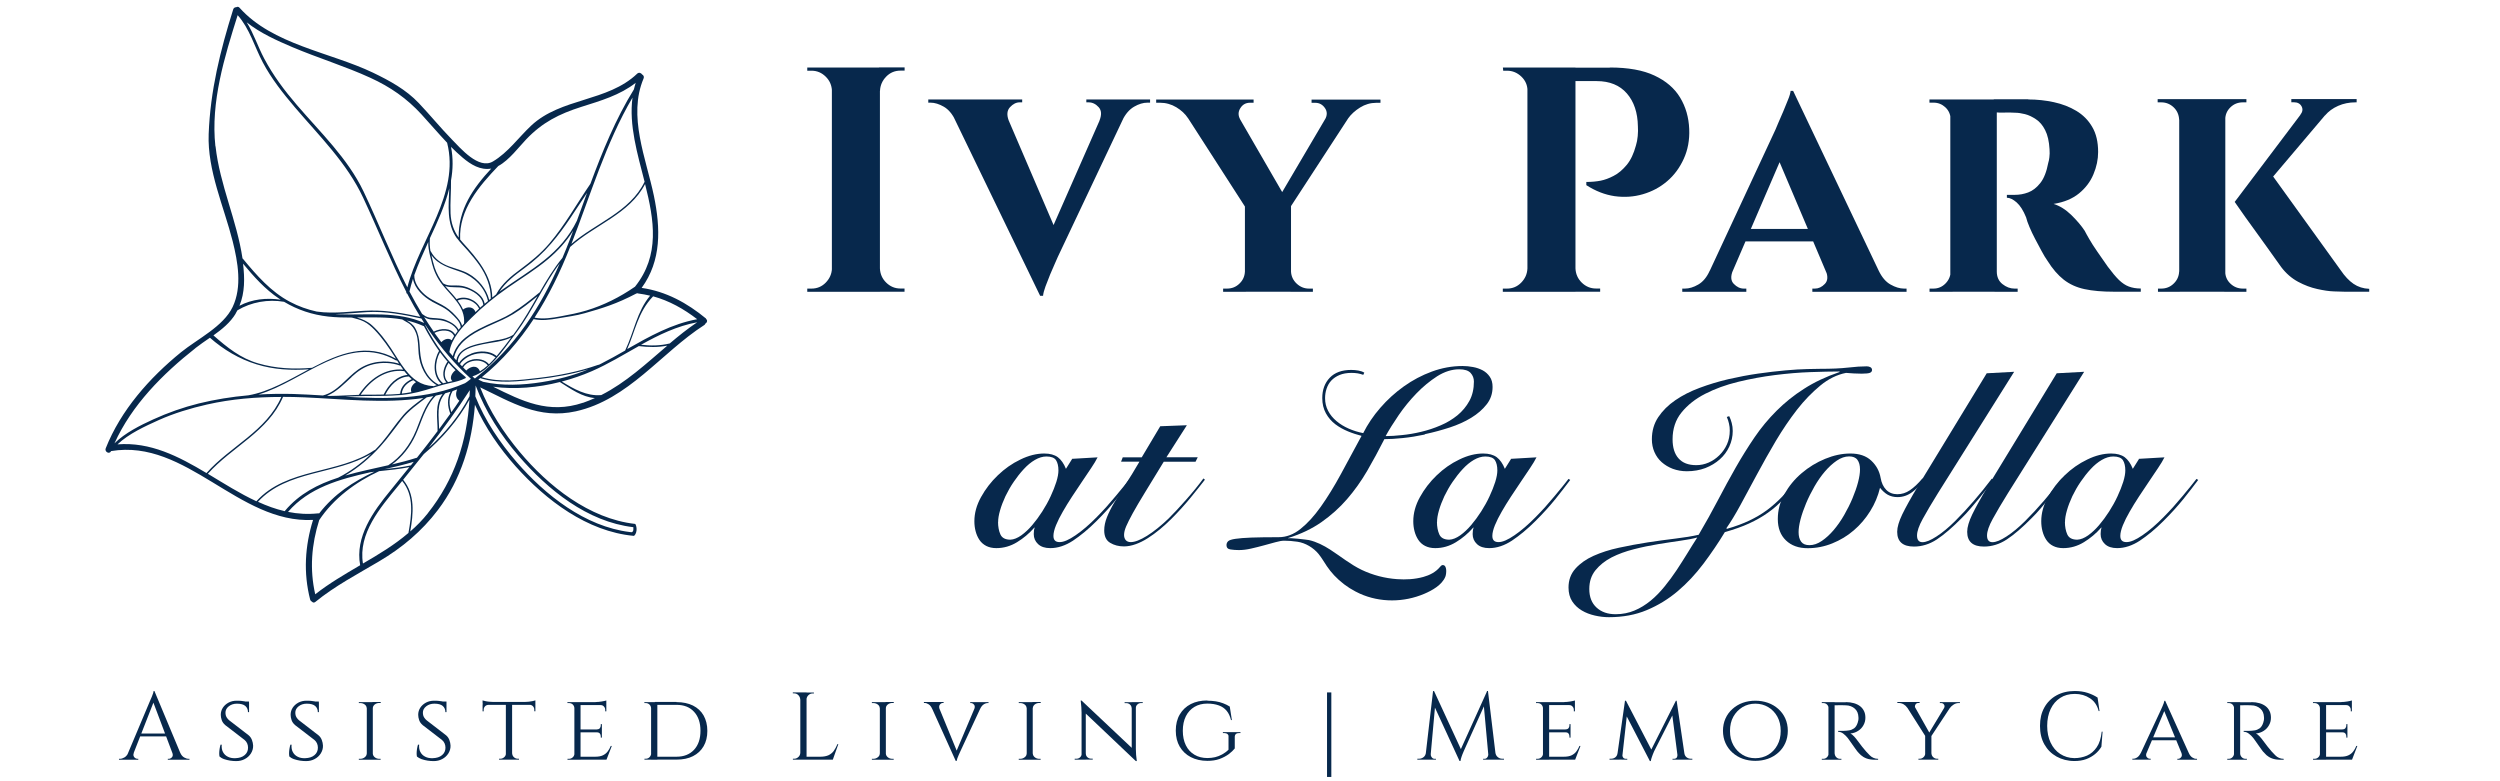 <?xml version="1.0" encoding="UTF-8"?> <svg xmlns="http://www.w3.org/2000/svg" id="Layer_1" version="1.1" viewBox="0 0 320 100"><defs><style> .st0 { fill: #07284c; } </style></defs><path class="st0" d="M106.61,11.63h-.12c-.03-.71-.29-1.32-.8-1.82s-1.11-.76-1.82-.76h-.54v-.41h3.28v3h0ZM106.61,34.35v3h-3.28v-.41h.54c.71,0,1.32-.25,1.82-.76s.77-1.11.8-1.82h.13ZM112.63,8.64v28.71h-6.15V8.64s6.15,0,6.15,0ZM112.51,11.63v-3h3.28v.41h-.53c-.71,0-1.32.25-1.82.76s-.77,1.12-.8,1.82h-.13ZM112.51,34.35h.12c.03.71.29,1.32.8,1.82s1.11.76,1.82.76h.53v.41h-3.28v-3h0Z"></path><path class="st0" d="M129.12,15.44h-6.81c-.41-.85-.91-1.44-1.5-1.78s-1.16-.52-1.7-.52h-.29v-.41h12.02v.37h-.33c-.44,0-.85.21-1.23.62-.38.41-.44.98-.16,1.72h0ZM133.14,37.87l-12.06-24.93h6.97l7.46,17.39-2.38,7.55h0ZM133.14,37.87l-.16-4.8,8.9-20.22h3l-9.47,20.01c-.06.14-.18.42-.37.84s-.39.9-.62,1.43c-.22.54-.42,1.05-.6,1.54-.18.49-.28.89-.31,1.19h-.37ZM140.73,15.44c.3-.74.27-1.31-.1-1.72s-.8-.62-1.29-.62h-.29v-.37h8.16v.41h-.33c-.55,0-1.12.17-1.72.52s-1.11.93-1.52,1.78h-2.91,0Z"></path><path class="st0" d="M158.73,15.28l-6.64-.12c-.38-.58-.89-1.05-1.52-1.43-.63-.38-1.33-.58-2.09-.58h-.49v-.41h12.47v.41h-.45c-.55,0-.96.23-1.25.7-.29.46-.29.94-.02,1.43h0ZM157.29,12.78l7.71,13.33-5.46.62-8.98-13.95h6.73ZM159.47,34.76v2.59h-2.91v-.41h.49c.63,0,1.16-.21,1.6-.64.44-.42.67-.93.7-1.54h.12ZM165.25,26.19v11.15h-5.9v-11.07s5.9-.08,5.9-.08ZM171.07,12.78h3.04l-9.27,14.23-1.93-.37s8.16-13.86,8.16-13.86ZM165.17,34.76h.08c.03.6.27,1.12.72,1.54.45.42.97.64,1.58.64h.5v.41h-2.87v-2.59h0ZM169.6,15.29c.3-.52.3-1.01,0-1.45s-.71-.68-1.23-.68h-.49v-.41h8.82v.41h-.54c-.74,0-1.43.2-2.07.6s-1.16.87-1.54,1.41l-2.95.12h0Z"></path><path class="st0" d="M195.64,11.63h-.12c0-.71-.26-1.32-.78-1.82s-1.14-.76-1.84-.76h-.49l-.04-.41h3.28v3h0ZM195.64,34.35v3h-3.28v-.41h.53c.71,0,1.32-.25,1.82-.76s.77-1.11.8-1.82h.13ZM201.66,8.64v28.71h-6.15V8.64s6.15,0,6.15,0ZM206.05,8.64c2.35,0,4.26.34,5.72,1.03,1.46.68,2.56,1.62,3.28,2.81.72,1.19,1.11,2.54,1.17,4.04.06,1.39-.18,2.67-.7,3.81s-1.23,2.11-2.13,2.87c-.9.77-1.93,1.32-3.1,1.66-1.16.34-2.36.42-3.61.25-1.24-.18-2.45-.65-3.63-1.41v-.41c.68,0,1.29-.06,1.82-.16.54-.11,1.09-.31,1.68-.62.59-.3,1.14-.77,1.66-1.39s.91-1.46,1.19-2.5c.11-.35.19-.76.23-1.21.04-.45.05-.87.02-1.25-.03-1.75-.5-3.15-1.41-4.2-.91-1.05-2.21-1.58-3.87-1.58h-2.83c-.14-.58-.27-1.15-.41-1.72h4.92ZM201.54,34.35h.12c.03.71.29,1.32.8,1.82s1.12.76,1.82.76h.54v.41h-3.28v-3h0Z"></path><path class="st0" d="M221.8,34.64c-.3.74-.26,1.31.13,1.7.38.39.8.6,1.27.6h.33v.41h-8.2v-.41h.33c.55,0,1.12-.17,1.72-.52s1.09-.93,1.47-1.78c0,0,2.95,0,2.95,0ZM229.52,11.63l.08,4.92-8.9,20.67h-3.04l9.6-20.63c.06-.16.18-.46.37-.88s.39-.9.62-1.43c.22-.54.42-1.04.62-1.52s.3-.85.33-1.13h.33ZM233.08,29.3v1.6h-10.46v-1.6h10.46ZM229.52,11.63l12.14,25.51h-6.93l-7.63-18s2.42-7.51,2.42-7.51ZM233.7,34.64h6.77c.41.85.91,1.44,1.52,1.78.6.34,1.18.52,1.72.52h.33v.41h-12.06v-.41h.33c.46,0,.89-.2,1.27-.6.38-.39.42-.96.12-1.7h0Z"></path><path class="st0" d="M249.77,15.28h-.08c-.03-.63-.25-1.14-.68-1.54-.42-.39-.92-.6-1.5-.6h-.54v-.41h2.95l-.16,2.54h0ZM249.77,34.76l.16,2.59h-2.95v-.41h.49c.6,0,1.11-.21,1.54-.64.42-.42.65-.93.68-1.54h.09ZM255.59,12.73v24.61h-5.95V12.73h5.95ZM259.62,12.73c1.12,0,2.22.12,3.28.35s2.02.6,2.87,1.11c.85.51,1.53,1.19,2.03,2.05.51.86.76,1.93.76,3.22,0,.95-.2,1.9-.6,2.85-.39.94-1.01,1.76-1.84,2.44-.83.68-1.92,1.14-3.26,1.35.79.25,1.55.72,2.28,1.43.72.71,1.29,1.38,1.7,2.01.11.22.3.57.58,1.05s.62,1.03,1.05,1.64.87,1.25,1.33,1.91c.55.74,1.03,1.31,1.43,1.7.41.39.83.68,1.27.84.43.16.94.25,1.52.25v.41h-3.44c-1.47,0-2.73-.11-3.75-.33-1.03-.22-1.91-.62-2.67-1.21-.75-.59-1.44-1.39-2.07-2.4-.25-.35-.51-.78-.78-1.29-.27-.51-.55-1.02-.82-1.54s-.52-1.03-.72-1.52c-.21-.49-.35-.9-.43-1.23-.35-.87-.76-1.51-1.21-1.91-.45-.39-.87-.6-1.25-.6v-.37h1.03c.58,0,1.14-.1,1.7-.31s1.07-.6,1.54-1.19.81-1.45,1.03-2.61c.06-.16.1-.39.14-.7s.05-.64.02-1.03c-.06-1.01-.24-1.82-.56-2.44-.31-.62-.7-1.08-1.17-1.39-.46-.31-.93-.54-1.41-.66-.48-.12-.89-.18-1.25-.18-.52-.03-.99-.04-1.41-.02s-.75,0-.96-.02c-.03,0-.07-.15-.13-.43s-.14-.7-.25-1.25h4.43ZM255.51,34.76h.08c0,.68.24,1.22.72,1.6.48.38.99.58,1.54.58h.41v.41h-2.95s.2-2.59.2-2.59Z"></path><path class="st0" d="M279.01,15.32h-.08c-.03-.63-.26-1.16-.7-1.58s-.97-.64-1.6-.64h-.45v-.41h2.83v2.63ZM279.01,34.76v2.59h-2.79v-.41h.41c.63,0,1.16-.21,1.6-.64.44-.42.67-.93.7-1.54h.08ZM284.84,12.69v24.65h-5.9V12.69s5.9,0,5.9,0ZM284.71,15.32v-2.63h2.83v.41h-.45c-.63,0-1.16.21-1.6.64s-.66.95-.66,1.58h-.12ZM284.71,34.76h.12c0,.6.22,1.12.66,1.54.44.42.97.64,1.6.64h.45v.41h-2.83v-2.59ZM299.11,12.98l-10.7,12.63-2.38.25,9.72-12.88h3.36ZM290.42,21.84l9.19,12.75c.52.77,1.07,1.35,1.64,1.74s1.24.61,2.01.64v.37h-3.16c-.27,0-.72-.02-1.35-.04s-1.35-.13-2.15-.31c-.81-.18-1.62-.48-2.44-.92s-1.55-1.07-2.17-1.89c-.14-.19-.37-.52-.7-.98s-.72-1.01-1.17-1.64c-.45-.63-.91-1.27-1.39-1.93s-.92-1.27-1.33-1.84c-.41-.58-.86-1.22-1.35-1.93l4.39-4.02h-.01ZM301.65,12.69v.41h-.16c-.79,0-1.53.15-2.21.45-.68.3-1.24.71-1.68,1.23l-3.16-.08c.3-.38.35-.74.16-1.09s-.52-.52-.98-.52h-.33v-.41h8.36Z"></path><g><g><path class="st0" d="M137.21,58.73l3.28-.19c-.19.38-.46.84-.82,1.37-.36.54-.75,1.12-1.17,1.74s-.85,1.26-1.28,1.92-.83,1.3-1.18,1.92c-.36.62-.65,1.2-.87,1.74s-.33,1-.33,1.37c0,.53.26.79.79.79s1.19-.29,2.05-.88,1.77-1.37,2.71-2.33c.4-.4.8-.83,1.22-1.29.41-.46.8-.92,1.18-1.37s.73-.87,1.04-1.26c.32-.39.57-.71.76-.96l.22.13c-.55.74-1.18,1.55-1.89,2.44-.72.89-1.58,1.85-2.59,2.85-1.01,1.01-2.01,1.83-2.98,2.48-.98.64-1.95.96-2.92.96-.67,0-1.19-.17-1.56-.52s-.55-.77-.55-1.28c0-.17.01-.33.03-.47.02-.15.05-.26.1-.35h-.06c-.65.74-1.39,1.36-2.21,1.86s-1.7.76-2.65.76c-.51,0-.93-.1-1.29-.28-.36-.19-.65-.44-.87-.77s-.38-.69-.49-1.11c-.11-.41-.16-.84-.16-1.28,0-1.03.28-2.06.85-3.09s1.28-1.96,2.15-2.79c.86-.83,1.82-1.51,2.89-2.02,1.06-.52,2.08-.77,3.05-.77.74,0,1.31.16,1.74.47.42.32.77.81,1.04,1.49l.79-1.26h-.02ZM127.75,66.81c0,.61.1,1.14.3,1.59.2.45.63.68,1.28.68.44-.02.9-.21,1.39-.55.48-.35.95-.78,1.4-1.31s.88-1.11,1.29-1.75.77-1.29,1.07-1.94c.3-.65.55-1.27.73-1.84.18-.58.27-1.07.27-1.47,0-.57-.11-1.01-.31-1.32-.21-.31-.62-.47-1.23-.47-.48,0-.97.15-1.47.44-.5.29-.97.68-1.42,1.17-.45.48-.88,1.03-1.29,1.63s-.76,1.22-1.06,1.84c-.29.63-.53,1.24-.69,1.81-.17.58-.25,1.08-.25,1.5h0Z"></path><path class="st0" d="M143.49,59.11l.22-.57h2.43l2.37-3.98,3.41-.13-2.62,4.1h4.01l-.28.57h-4.07c-.94,1.56-1.75,2.87-2.4,3.93s-1.17,1.94-1.56,2.65-.67,1.27-.85,1.69c-.18.42-.27.79-.27,1.11,0,.27.08.5.22.66s.36.25.63.25c.53,0,1.22-.27,2.08-.8.86-.54,1.79-1.28,2.78-2.23.67-.67,1.41-1.46,2.21-2.37.8-.9,1.55-1.82,2.24-2.75l.19.16c-.48.63-1.1,1.4-1.83,2.3-.74.9-1.55,1.8-2.43,2.68-.48.48-.98.94-1.5,1.37-.52.43-1.04.81-1.56,1.14s-1.04.59-1.55.77-1,.28-1.49.28c-.67,0-1.26-.15-1.77-.46-.51-.3-.76-.84-.76-1.59,0-.55.12-1.11.35-1.69s.55-1.22.96-1.91c.41-.69.89-1.46,1.43-2.3s1.14-1.81,1.77-2.9h-2.37Z"></path><path class="st0" d="M193.39,58.73l3.28-.19c-.19.38-.46.84-.82,1.37-.36.54-.75,1.12-1.17,1.74s-.85,1.26-1.28,1.92-.83,1.3-1.18,1.92c-.36.62-.65,1.2-.87,1.74s-.33,1-.33,1.37c0,.53.26.79.79.79s1.19-.29,2.05-.88,1.77-1.37,2.71-2.33c.4-.4.8-.83,1.22-1.29.41-.46.8-.92,1.18-1.37s.73-.87,1.04-1.26c.32-.39.57-.71.76-.96l.22.13c-.55.74-1.18,1.55-1.89,2.44-.72.89-1.58,1.85-2.59,2.85-1.01,1.01-2.01,1.83-2.98,2.48-.98.64-1.95.96-2.92.96-.67,0-1.19-.17-1.56-.52s-.55-.77-.55-1.28c0-.17.01-.33.03-.47.02-.15.05-.26.1-.35h-.06c-.65.74-1.39,1.36-2.21,1.86s-1.7.76-2.65.76c-.51,0-.93-.1-1.29-.28s-.65-.44-.87-.77-.38-.69-.49-1.11c-.11-.41-.16-.84-.16-1.28,0-1.03.28-2.06.85-3.09s1.28-1.96,2.15-2.79c.86-.83,1.82-1.51,2.89-2.02,1.06-.52,2.08-.77,3.05-.77.74,0,1.31.16,1.74.47.42.32.77.81,1.04,1.49l.79-1.26h-.02ZM183.93,66.81c0,.61.1,1.14.3,1.59.2.45.63.68,1.28.68.44-.02.9-.21,1.39-.55.48-.35.95-.78,1.4-1.31s.88-1.11,1.29-1.75.77-1.29,1.07-1.94.55-1.27.73-1.84c.18-.58.27-1.07.27-1.47,0-.57-.11-1.01-.31-1.32-.21-.31-.62-.47-1.23-.47-.48,0-.97.15-1.47.44s-.97.68-1.42,1.17c-.45.48-.88,1.03-1.29,1.63s-.76,1.22-1.06,1.84c-.29.63-.53,1.24-.69,1.81-.17.58-.25,1.08-.25,1.5h0Z"></path><path class="st0" d="M230.38,61.42c-.72.9-1.39,1.7-2.04,2.4s-1.32,1.3-2.05,1.81c-.73.52-1.53.97-2.4,1.37-.87.4-1.91.77-3.11,1.11-.84,1.39-1.76,2.74-2.75,4.06-.99,1.31-2.08,2.48-3.27,3.49-1.19,1.01-2.51,1.82-3.96,2.43s-3.07.91-4.86.91c-.59,0-1.19-.07-1.8-.21s-1.17-.35-1.67-.65-.91-.68-1.23-1.17c-.31-.48-.47-1.07-.47-1.77,0-.94.29-1.75.88-2.41s1.36-1.21,2.32-1.64c.96-.43,2.04-.78,3.25-1.04,1.21-.26,2.43-.49,3.66-.68,1.23-.19,2.42-.35,3.57-.49s2.14-.3,2.98-.49c.88-1.5,1.7-2.97,2.46-4.42.76-1.45,1.52-2.85,2.29-4.2s1.57-2.63,2.4-3.85c.83-1.22,1.77-2.35,2.81-3.39,1.04-1.04,2.21-1.99,3.52-2.82,1.3-.84,2.82-1.56,4.55-2.15v-.07c-1.03,0-2.27.03-3.72.08-1.45.05-2.97.18-4.56.38s-3.16.49-4.72.87-2.95.89-4.2,1.53-2.25,1.43-3.02,2.38c-.77.94-1.15,2.1-1.15,3.44,0,1.05.25,1.87.76,2.44.51.58,1.26.87,2.27.87.55,0,1.07-.11,1.58-.33s.96-.53,1.37-.93c.41-.4.74-.87.98-1.4s.36-1.13.36-1.78c0-.29-.03-.59-.1-.88-.06-.29-.16-.58-.28-.85l.31-.1c.13.25.23.54.32.87s.13.67.13,1.03c0,.69-.15,1.36-.44,1.99s-.7,1.18-1.22,1.64c-.52.46-1.13.83-1.84,1.11-.72.27-1.51.41-2.37.41-.65,0-1.25-.11-1.8-.31-.55-.21-1.02-.5-1.42-.85s-.71-.79-.93-1.29-.33-1.05-.33-1.64c0-1.07.27-2.02.82-2.84s1.27-1.54,2.18-2.16c.9-.62,1.94-1.15,3.13-1.59,1.18-.44,2.4-.81,3.68-1.11,1.27-.29,2.54-.53,3.79-.71,1.25-.18,2.41-.31,3.49-.41,1.07-.1,2-.15,2.78-.17.78-.02,1.32-.03,1.64-.03,1.45,0,2.65-.05,3.6-.16s1.75-.16,2.4-.16c.17,0,.32.04.46.11.14.08.21.2.21.36s-.09.29-.27.36-.53.11-1.06.11c-.34,0-.67-.01-1-.03s-.66-.04-1-.07c-1.16.23-2.26.77-3.3,1.63s-2.04,1.88-2.98,3.09c-.94,1.21-1.84,2.54-2.7,3.98-.85,1.44-1.65,2.86-2.4,4.26s-1.45,2.71-2.12,3.93c-.66,1.22-1.28,2.23-1.84,3.03l.03-.03.07.07c1.09-.31,2.05-.67,2.87-1.06.82-.39,1.57-.83,2.26-1.34.68-.51,1.34-1.09,1.97-1.75s1.3-1.43,2.02-2.32l.22.22-.02-.02ZM203.43,75.4c0,1.01.31,1.8.93,2.37.62.57,1.43.85,2.44.85.86,0,1.67-.16,2.41-.47.75-.31,1.43-.74,2.07-1.26s1.22-1.13,1.77-1.8,1.06-1.37,1.55-2.1c.48-.73.94-1.45,1.39-2.18.44-.73.86-1.39,1.26-2.01-.53.15-1.24.28-2.13.41s-1.85.27-2.87.44-2.06.38-3.11.65-2,.61-2.84,1.04c-.84.43-1.53.98-2.07,1.64s-.8,1.46-.8,2.41Z"></path><path class="st0" d="M246.29,61.48c-.42.55-.92,1.04-1.5,1.49-.58.44-1.22.66-1.91.66-.48,0-.9-.11-1.26-.31-.36-.21-.68-.51-.98-.88-.25,1.05-.67,2.05-1.25,2.98-.58.93-1.28,1.76-2.1,2.46-.82.71-1.74,1.26-2.75,1.67s-2.06.62-3.16.62c-1.16,0-2.08-.33-2.78-1-.69-.66-1.04-1.57-1.04-2.73s.28-2.18.85-3.2,1.3-1.91,2.21-2.68c.9-.77,1.9-1.38,3-1.83,1.09-.45,2.17-.68,3.22-.68,1.14,0,2.03.3,2.68.91s1.05,1.35,1.2,2.21c.11.63.34,1.14.71,1.52s.85.57,1.43.57,1.11-.17,1.61-.51,1.04-.84,1.61-1.52l.19.25h0ZM231.61,69.78c.53,0,1.05-.18,1.58-.54.53-.36,1.03-.82,1.52-1.39.48-.57.93-1.21,1.34-1.92.41-.72.77-1.43,1.07-2.15s.54-1.4.71-2.05c.17-.65.25-1.2.25-1.64,0-.53-.11-.93-.33-1.23s-.58-.44-1.06-.44c-.53,0-1.05.18-1.58.54s-1.03.82-1.52,1.39-.93,1.21-1.34,1.92c-.41.72-.77,1.43-1.07,2.15s-.54,1.4-.71,2.05c-.17.65-.25,1.2-.25,1.64,0,.53.11.93.33,1.23s.57.44,1.06.44Z"></path><path class="st0" d="M257.81,47.59l-9.75,15.53c-.82,1.32-1.47,2.42-1.95,3.3-.48.87-.73,1.58-.73,2.13s.23.85.69.85,1.04-.24,1.8-.73,1.57-1.16,2.43-2.02c.8-.8,1.59-1.65,2.37-2.56.78-.9,1.54-1.84,2.27-2.81l.28.1c-.25.34-.54.72-.87,1.14s-.67.85-1.03,1.28-.72.86-1.09,1.29c-.37.43-.73.83-1.09,1.18-1.22,1.24-2.3,2.17-3.23,2.78s-1.91.91-2.92.91c-1.43,0-2.15-.63-2.15-1.89,0-.59.22-1.33.65-2.23.43-.89,1.1-2.1,2.01-3.61l8.8-14.45,3.5-.19h.01Z"></path><path class="st0" d="M266.77,47.59l-9.75,15.53c-.82,1.32-1.47,2.42-1.95,3.3-.48.87-.73,1.58-.73,2.13s.23.85.69.85,1.04-.24,1.8-.73,1.57-1.16,2.43-2.02c.8-.8,1.59-1.65,2.37-2.56.78-.9,1.54-1.84,2.27-2.81l.28.1c-.25.34-.54.72-.87,1.14s-.67.85-1.03,1.28-.72.86-1.09,1.29c-.37.43-.73.83-1.09,1.18-1.22,1.24-2.3,2.17-3.23,2.78s-1.91.91-2.92.91c-1.43,0-2.15-.63-2.15-1.89,0-.59.22-1.33.65-2.23.43-.89,1.1-2.1,2.01-3.61l8.8-14.45,3.5-.19h.01Z"></path><path class="st0" d="M273.77,58.73l3.28-.19c-.19.38-.46.84-.82,1.37-.36.54-.75,1.12-1.17,1.74s-.85,1.26-1.28,1.92c-.43.66-.83,1.3-1.18,1.92-.36.62-.65,1.2-.87,1.74s-.33,1-.33,1.37c0,.53.26.79.79.79s1.19-.29,2.05-.88,1.77-1.37,2.71-2.33c.4-.4.8-.83,1.22-1.29.41-.46.8-.92,1.18-1.37s.73-.87,1.04-1.26c.32-.39.57-.71.76-.96l.22.13c-.55.74-1.18,1.55-1.89,2.44-.72.89-1.58,1.85-2.59,2.85-1.01,1.01-2.01,1.83-2.98,2.48-.98.64-1.95.96-2.92.96-.67,0-1.19-.17-1.56-.52-.37-.35-.55-.77-.55-1.28,0-.17.01-.33.03-.47.02-.15.05-.26.1-.35h-.06c-.65.74-1.39,1.36-2.21,1.86s-1.7.76-2.65.76c-.51,0-.93-.1-1.29-.28s-.65-.44-.87-.77-.38-.69-.49-1.11c-.11-.41-.16-.84-.16-1.28,0-1.03.28-2.06.85-3.09s1.28-1.96,2.15-2.79c.86-.83,1.82-1.51,2.89-2.02,1.06-.52,2.08-.77,3.05-.77.74,0,1.31.16,1.74.47.42.32.77.81,1.04,1.49l.79-1.26h-.02ZM264.31,66.81c0,.61.1,1.14.3,1.59.2.45.63.68,1.28.68.44-.02.9-.21,1.39-.55.48-.35.95-.78,1.4-1.31s.88-1.11,1.29-1.75.77-1.29,1.07-1.94.55-1.27.73-1.84c.18-.58.27-1.07.27-1.47,0-.57-.11-1.01-.31-1.32-.21-.31-.62-.47-1.23-.47-.48,0-.97.15-1.47.44s-.97.68-1.42,1.17c-.45.48-.88,1.03-1.29,1.63s-.76,1.22-1.06,1.84c-.29.63-.53,1.24-.69,1.81-.17.58-.25,1.08-.25,1.5h0Z"></path></g><path class="st0" d="M182.38,55.62c-.99.21-1.93.36-2.82.45-.92.1-1.71.14-2.36.14-.71,1.4-1.45,2.76-2.2,4.06-.76,1.3-1.62,2.51-2.58,3.62-.96,1.11-2.06,2.09-3.27,2.94-1.22.85-2.63,1.53-4.25,2.03v.06c0-.13,2.39.16,2.65.21.97.22,1.87.68,2.71,1.22,1.35.87,2.59,1.9,4.05,2.6,1.41.67,2.95,1.07,4.51,1.18,1.13.08,2.27.02,3.36-.28.8-.22,1.58-.61,2.12-1.26.09-.11.2-.24.34-.26.64-.05.5,1.18.36,1.5-.44,1.06-1.69,1.75-2.7,2.18-2.61,1.11-5.64,1.14-8.23-.02-.19-.09-.38-.18-.57-.28-1.02-.53-1.94-1.23-2.73-2.07-.34-.37-.66-.76-.94-1.18-.35-.52-.66-1.07-1.06-1.56-.66-.8-1.68-1.41-2.71-1.56-.6-.09-1.16-.13-1.69-.13-.27,0-.64.06-1.1.19s-.96.26-1.5.41-1.08.28-1.64.41c-.56.13-1.08.19-1.56.19-.38,0-.73-.03-1.07-.08s-.51-.24-.51-.55c0-.21.08-.38.22-.51s.45-.23.93-.3,1.15-.13,2.02-.16,2.04-.05,3.51-.05c.98,0,1.92-.35,2.8-1.06.88-.7,1.75-1.65,2.6-2.85.85-1.2,1.7-2.58,2.55-4.14.85-1.56,1.74-3.2,2.66-4.92-.57-.15-1.15-.33-1.73-.57s-1.13-.54-1.62-.91c-.5-.38-.9-.84-1.21-1.4-.31-.56-.47-1.21-.47-1.96,0-1.07.32-1.93.96-2.6s1.56-1,2.75-1c.31,0,.62.03.91.08.29.05.55.14.76.27l-.13.28c-.23-.08-.47-.15-.71-.19-.24-.04-.51-.06-.8-.06-.59,0-1.1.09-1.53.27-.43.18-.78.42-1.06.72s-.47.65-.6,1.04-.19.79-.19,1.21c0,.59.13,1.13.39,1.62.26.5.62.93,1.07,1.31.45.38.97.7,1.56.96.59.26,1.21.45,1.86.58.57-1.13,1.29-2.21,2.19-3.24.89-1.03,1.89-1.94,3.01-2.74s2.31-1.43,3.59-1.9c1.28-.47,2.59-.71,3.93-.71.44,0,.88.04,1.34.13.45.08.86.23,1.23.42.37.2.67.47.91.82.24.34.36.78.36,1.31,0,.84-.25,1.59-.76,2.23-.51.65-1.16,1.22-1.98,1.72-.82.5-1.74.91-2.75,1.24-1.02.33-2.04.61-3.07.83-.04.01-.07.02-.11.03h-.02ZM188.66,48.84c0-.42-.14-.79-.42-1.1s-.77-.47-1.46-.47c-.94,0-1.88.3-2.82.89-.93.6-1.82,1.33-2.66,2.2-.84.87-1.6,1.8-2.27,2.78-.67.98-1.23,1.88-1.67,2.68.61,0,1.31-.04,2.11-.13.8-.08,1.62-.22,2.45-.42.84-.2,1.66-.47,2.47-.82.81-.34,1.53-.78,2.16-1.29.63-.52,1.14-1.13,1.53-1.84s.58-1.55.58-2.49h0Z"></path></g><path class="st0" d="M90.39,40.79c-2.43-2.01-5.13-3.49-8.26-3.94,2.55-3.49,2.43-7.63,1.57-11.78-1-4.8-3.36-10.21-1.32-15.03.1-.22-.02-.42-.19-.51-.12-.19-.41-.31-.63-.1-3.79,3.62-9.75,3.07-13.57,6.65-1.62,1.52-2.97,3.45-4.9,4.59-1.81,1.07-4.16-1.71-5.25-2.82-1.46-1.5-2.79-3.13-4.23-4.65-1.65-1.74-3.73-2.87-5.87-3.9-5.47-2.62-12.88-3.59-17.08-8.31-.13-.15-.29-.14-.41-.07-.17,0-.34.08-.4.28-1.66,5.29-2.93,10.39-3.14,15.96-.18,4.65,1.95,9.28,3.07,13.71.67,2.68,1.23,5.83,0,8.42-1.2,2.51-4.5,4.09-6.6,5.79-4.04,3.28-7.72,7.43-9.65,12.31-.18.45.5.81.68.35h0c9.69-1.62,16.29,9.3,25.86,8.81-1.04,3.34-1.25,6.78-.37,10.2.04.13.11.21.21.24.11.14.28.2.45.06,2.52-2.06,5.39-3.55,8.17-5.2,2.94-1.74,5.45-3.84,7.52-6.57,3-3.96,4.38-8.63,4.74-13.48,1.3,2.92,3.19,5.63,5.23,7.91,3.87,4.32,9.13,8.32,15.09,8.88.12.01.34-.33.37-.72.04-.37-.11-.8-.19-.81-5.87-.66-11.12-4.84-14.79-9.24-2.01-2.41-3.86-5.22-5.04-8.24,4.04,1.94,7.51,4.11,12.24,3.07,6.73-1.49,10.91-7.48,16.44-11.04.08-.05.13-.12.15-.19.21-.12.32-.41.08-.6v-.03ZM83.22,37.84c-1.7,2.02-2.07,4.67-3.19,7v.02c-1.01.58-2.02,1.15-3.05,1.67-.11.06-.23.11-.34.17-.02-.01-.04-.02-.07,0-2.47.86-5.03,1.37-7.63,1.67-2.38.28-4.94.62-7.27-.09,2.65-2.15,4.81-4.66,6.63-7.43,1.03.22,2.11.08,3.13-.1,1.18-.21,2.27-.33,3.42-.66,2.32-.66,4.06-1.19,6.6-2.52.04,0,.08-.02.11-.04.03.01.06.02.1.03.54.07,1.06.17,1.57.29h-.01ZM81.26,36.71c-1.91,1.32-3.99,2.37-6.22,3.04-1.06.32-2.15.53-3.23.73-1.1.21-2.28.4-3.39.18,1.82-2.8,3.3-5.86,4.56-9.05,3.07-2.81,7.59-4.19,9.59-8.05,1.16,4.6,1.93,9.12-1.3,13.15ZM61.3,47.61s0,0,.01,0h0s0,0,0,0ZM60.65,46.94c-.15,0-.29.05-.44.11-.13.06-.25.14-.37.23-.06.05-.11.09-.16.15l-.35-.35-.05-.05s.02-.03.03-.05c.1-.16.23-.3.39-.42.1-.08.22-.14.33-.19.14-.07.28-.11.43-.15.73-.17,1.55-.01,1.97.55-.31.28-.64.54-1,.76-.16-.43-.47-.6-.81-.59h0ZM60.45,46.03c-.15.04-.3.08-.43.14-.12.05-.23.11-.33.18-.16.1-.29.22-.41.36-.05.06-.09.11-.13.18-.09-.09-.18-.19-.27-.28.09-.15.2-.28.32-.4.13-.13.27-.24.42-.35.1-.07.2-.13.3-.19.14-.08.28-.14.42-.2,1.02-.39,2.25-.37,3.03.23.03.02.05.03.08.02-.27.31-.56.62-.86.91-.47-.59-1.36-.78-2.15-.61h0ZM60.32,45.27c-.15.06-.29.12-.43.19-.1.05-.2.11-.29.17-.15.1-.29.2-.42.32-.17.15-.31.32-.43.5-.05-.06-.11-.11-.16-.17.03-.46.23-.83.52-1.12.13-.13.28-.24.44-.34.08-.05.16-.1.25-.14.14-.07.28-.13.43-.19.54-.2,1.11-.33,1.58-.43,1.16-.25,2.54-.31,3.63-.87-.58.78-1.18,1.56-1.8,2.3-.03.04-.06.07-.09.1,0-.02-.01-.04-.03-.06-.84-.64-2.12-.69-3.19-.28h0ZM63.73,43.51c-.84.18-1.69.31-2.53.51-.32.08-.66.18-1,.3-.15.06-.29.12-.43.19-.08.04-.16.08-.24.13-.16.09-.31.19-.44.31-.35.29-.6.67-.68,1.17-.1-.11-.2-.22-.3-.33.16-.71.5-1.31.96-1.82.14-.16.3-.31.46-.45.05-.05.11-.09.16-.14.15-.12.29-.23.45-.34.87-.61,1.88-1.07,2.79-1.48.95-.42,1.9-.83,2.79-1.37,1.09-.67,2.09-1.47,3.08-2.28-.84,1.47-1.68,2.96-2.67,4.34-.15.21-.3.42-.45.63h-.03c-.57.37-1.28.52-1.93.65h0ZM65.48,40.1c-.99.61-2.08,1.02-3.13,1.5-.73.34-1.51.72-2.2,1.19-.38.26-.75.55-1.07.87-.53.54-.93,1.17-1.12,1.92-.15-.17-.29-.34-.44-.51.25-1.75,1.64-3.21,2.84-4.4,1.42-1.41,2.97-2.68,4.61-3.82,1.74-1.21,3.55-2.31,5.17-3.67,1.27-1.07,2.37-2.27,3.23-3.66-.14.38-.28.76-.43,1.14-.3.79-.62,1.58-.95,2.35-1.13,1.37-2.04,2.89-2.92,4.43h-.02c-1.15.94-2.3,1.87-3.57,2.65h0ZM56.49,43.8c-.3-.39-.6-.79-.88-1.19.78-.4,2.08-.52,2.52.4h0c-.11.18-.22.36-.31.55-.39-.37-.98-.14-1.32.23h0ZM57.37,44.8s-.01.06-.02.09h0s.02-.06.02-.09h0ZM57.16,44.64h0s0,0,0,0h0ZM57.92,48.78c-.17.04-.33.07-.5.11-.03,0-.05.01-.07.02h0c-.7-.69-.42-1.7.05-2.44.01-.01,0-.02,0-.04.3.33.6.66.92.97-.01,0-.03,0-.04.01-.38.27-.84.98-.37,1.37h0ZM57.23,46.37c-.5.78-.75,1.83-.09,2.58-.15.04-.29.07-.43.11,0-.01,0-.02-.02-.03-1.15-.95-1.04-2.74-.37-3.95.32.43.65.85,1,1.25-.04,0-.07,0-.09.04h0ZM56.5,49.12c-.12.04-.24.07-.36.11h0c-.97-.51-1.58-1.35-1.97-2.35-.35-.88-.4-1.79-.46-2.73-.05-.76-.18-1.49-.56-2.15-.25-.45-.66-.73-1.09-.98.72.16,1.42.39,2.11.7.03.02.07.02.09.02.58,1.1,1.22,2.17,1.94,3.18-.74,1.26-.87,3.17.3,4.21h0ZM52.66,50.19c-.4.08-.82.14-1.23.19.06-.82.73-1.42,1.45-1.71,0,0,0,0,.01-.01.12.09.24.18.36.26-.43.25-.79.77-.59,1.28ZM51.23,50.4c-.08.01-.16.02-.24.03-.56.05-1.11.07-1.67.08.6-1.17,1.62-2.28,3.01-2.32.11.11.22.21.34.31.01.01.03.02.04.03-.77.34-1.43.98-1.49,1.86h0ZM45,48.25c.82-.76,1.68-1.36,2.78-1.62,1.12-.27,2.34-.23,3.43.17.02,0,.04,0,.05,0,.12.17.23.34.35.51-2.38-.21-4.39,1.28-5.67,3.21v.02c-1.24.04-2.49.13-3.73.14,0,0-.01,0-.02,0-.12,0-.23-.02-.34-.02,1.22-.48,2.21-1.53,3.16-2.4h-.01ZM41.33,50.62c-1.27-.08-2.53-.15-3.77-.19-1.5-.04-3-.02-4.49.07,5.86-1.73,11.42-7.93,17.63-4.36.05.03.08.01.11-.02.09.15.19.29.28.44-1.74-.56-3.74-.31-5.24.74s-2.68,2.87-4.52,3.32h0ZM51.76,47.51c.13.17.26.33.41.48-1.4.12-2.44,1.27-3.05,2.48v.03c-.85.02-1.7.02-2.56.02-.14,0-.27,0-.4.01,1.26-1.86,3.25-3.32,5.6-3.02h0ZM51.93,47.4s-.02-.05-.05-.06c-.68-.87-1.25-1.88-1.84-2.76-.7-1.04-1.47-2.08-2.4-2.92-.59-.54-1.25-.81-1.95-1.02,1.95-.02,3.9-.08,5.79.25.26.15.52.29.77.45.49.3.8.77,1,1.3.31.83.26,1.77.34,2.65.15,1.58.91,3.19,2.31,4.01-.14.05-.28.09-.42.14-.02-.02-.04-.03-.06-.03-1.55-.05-2.61-.91-3.48-2.01h0ZM43.39,40.23c-.16,0-.32-.02-.48-.03,1.36-.02,2.74-.17,4.08-.25,2.35-.14,4.66.33,6.95.82.12.19.24.38.36.57-3.42-1.54-7.25-.98-10.89-1.11h0ZM58.5,30.5c.4.55.9,1.04,1.35,1.55.53.6,1.04,1.22,1.5,1.87.89,1.28,1.48,2.72,1.47,4.29,0,0,0,.01,0,.02-.07.06-.13.11-.2.16-.35-1.41-1.39-2.65-2.65-3.36-.77-.43-1.66-.63-2.48-.93-1.01-.37-1.85-.97-2.35-1.93-.01-.02-.02-.02-.04-.03-.1-.56-.12-1.08-.07-1.65.98-2.11,1.95-4.22,2.48-6.39-.09,2.21-.37,4.55.98,6.41h0ZM58.49,38.28s-.03.02-.04.03c-.38-.5-.82-.96-1.23-1.42-.08-.09-.16-.19-.24-.28.78.28,1.7.05,2.5.28.99.28,2.27,1,2.38,2.14-.14.12-.27.23-.41.35-.51-1.04-1.92-1.59-2.98-1.1h0ZM61.32,39.51c-.16.14-.31.28-.46.43-.22-.69-1.03-.76-1.59-.32-.18-.41-.42-.79-.7-1.16.01,0,.02,0,.03,0,.96-.45,2.31.1,2.73,1.07h0ZM60.13,36.91c-.44-.2-.91-.33-1.39-.36-.69-.06-1.39.12-2.01-.28h-.01c-.46-.61-.82-1.25-1.08-2.01-.18-.53-.3-1.07-.42-1.61.88,1.29,2.37,1.65,3.81,2.17,1.63.59,3.05,1.99,3.43,3.71-.14.12-.28.24-.42.35-.17-.96-1.07-1.59-1.91-1.96h0ZM55.27,33.65c.27,1.04.67,1.94,1.34,2.78,1.18,1.49,2.97,2.84,2.79,4.95v.02c-.09.1-.17.19-.26.29-.11-.51-.5-.92-.83-1.29-.52-.57-1.08-1.03-1.76-1.39-.87-.46-1.71-.82-2.42-1.53-.61-.61-1.12-1.38-1.1-2.26.5-1.42,1.14-2.83,1.79-4.25-.01.28,0,.57.05.87.09.61.25,1.21.41,1.8h0ZM55.3,38.61c.84.46,1.7.78,2.4,1.46.48.46,1.21,1.08,1.27,1.79,0,.01,0,.01.01.02-.1.11-.19.22-.28.33-.31-.63-1.03-1.01-1.65-1.26-.38-.16-.79-.19-1.2-.22-.29-.02-.58-.03-.86-.07-.37-.05-.67-.27-.96-.48-.57-.93-1.11-1.89-1.62-2.87.12-.54.28-1.08.45-1.62.22,1.26,1.37,2.32,2.44,2.91h0ZM54.27,40.57c.16.1.33.19.53.25.37.12.82.09,1.21.12.9.06,2.2.54,2.57,1.44-.11.15-.22.3-.32.45-.53-.93-1.9-.82-2.74-.38-.43-.61-.84-1.24-1.24-1.88h0ZM63.91,37.37c.81-1.26,2.01-2.16,3.21-3.04,1.27-.93,2.41-1.96,3.43-3.16,1.9-2.22,3-4.15,4.59-6.48-.43,1.19-.86,2.38-1.3,3.57-.98,2.02-2.44,3.66-4.19,5.06-1.73,1.39-3.65,2.54-5.45,3.82-.1.07-.19.15-.29.22h0ZM82.5,23.28c-1.87,3.86-6.27,5.27-9.36,7.94,2.47-6.31,4.38-12.86,7.82-18.73-.47,3.52.63,7.18,1.55,10.79h0ZM63.8,21.24c1.37-.74,2.63-2.44,3.55-3.4,2.07-2.17,4.2-3.25,7.06-4.16,2.46-.78,4.93-1.49,6.96-3.08-.09.28-.16.56-.23.84-2.35,3.8-4.02,7.92-5.57,12.09-1.75,2.55-3.25,5.28-5.26,7.64-1.09,1.28-2.36,2.31-3.71,3.31-1.2.88-2.34,1.83-3.07,3.15,0,.01,0,.02,0,.03-.18.14-.35.28-.52.42-.04-2.84-1.97-5.03-3.78-7.03-.12-.13-.23-.26-.33-.39,0,0,0-.01,0-.02-.17-3.8,2.42-6.82,4.9-9.41h-.01ZM57.73,23.1c.25-1.4.29-2.83,0-4.3.47.47.97.94,1.49,1.38,1.04.88,2.26,1.64,3.66,1.4-2.32,2.49-4.22,5.21-4.17,8.83-.65-.91-.98-1.89-1.04-3.09-.06-1.4.08-2.81.06-4.22h0ZM37.44,6.04c3.29,1.39,6.72,2.43,9.97,3.92,2.56,1.17,4.66,2.63,6.55,4.69,1.1,1.2,2.15,2.44,3.27,3.62,1.67,6.56-3.52,12.4-5.09,18.51-2.05-4.01-3.67-8.22-5.61-12.28-2.02-4.23-5.52-7.55-8.53-11.06-1.59-1.85-3.05-3.8-4.19-5.96-.81-1.53-1.33-3.17-2.23-4.62,1.74,1.38,3.84,2.32,5.86,3.18h0ZM27.57,18.72c-.62-5.66,1.17-11.44,2.85-16.78,1.54,1.73,2.15,4.03,3.22,6.05,1.1,2.08,2.58,3.95,4.1,5.74,3.16,3.71,6.66,7.12,8.75,11.59,1.87,4,3.5,8.11,5.52,12.05v.02c-.03.11.04.18.12.21.05.1.1.21.16.31.47.9.97,1.78,1.51,2.65-2.08-.44-4.16-.84-6.3-.81-2.31.04-4.65.47-6.96.13-1.18-.26-2.32-.66-3.43-1.25-2.43-1.28-4.28-3.41-6.01-5.5-.02-.02-.04-.04-.06-.05-.72-4.88-2.91-9.42-3.45-14.35h0ZM31.11,33.75c1.37,1.65,2.82,3.28,4.62,4.48.07.05.14.08.2.13-1.82-.26-3.67-.08-5.28.78.7-1.7.68-3.53.46-5.38ZM30.16,40.13c.08-.14.16-.27.23-.41,1.77-1.06,3.93-1.44,5.97-1.09,1.74,1.04,3.61,1.66,5.65,1.89,1,.11,2.01.13,3.02.13.53.14,1.04.26,1.54.5.52.26.96.65,1.36,1.06,1.02,1.06,1.86,2.3,2.65,3.54l.11.17c-3.77-2.09-7.27-.67-10.75,1.16-.01,0-.01-.01-.02,0-2.31.2-4.64.09-6.88-.57-2.25-.65-3.97-2.04-5.72-3.58,1.11-.79,2.16-1.65,2.85-2.79h0ZM25.01,44.56c.59-.46,1.22-.89,1.86-1.33,1.75,1.53,3.75,2.73,5.99,3.41,2.16.67,4.43.79,6.68.63-2.56,1.37-5.11,2.88-7.75,3.33-2.14.19-4.26.53-6.34,1.04-2.01.5-3.97,1.19-5.85,2.05-1.67.76-3.61,1.73-4.95,3.06,2.22-4.91,6.17-8.88,10.36-12.18ZM15.04,56.88c1.44-1.37,3.53-2.32,5.28-3.11,1.97-.88,4.06-1.51,6.17-1.99,3.12-.71,6.32-.97,9.52-.97-1.91,4.38-6.53,6.3-9.58,9.74-3.56-2.13-7.19-4.01-11.4-3.67ZM26.61,60.64c3.08-3.45,7.72-5.39,9.62-9.84.91,0,1.82.02,2.72.06,5.05.22,10.26.84,15.25.08-.9.68-1.82,1.32-2.57,2.18-.98,1.12-1.79,2.38-2.75,3.52-.28.33-.58.65-.88.96-.02,0-.05,0-.08.02-4.61,3.11-11.2,2.23-15.1,6.54-2.12-.98-4.16-2.28-6.22-3.52ZM58.78,51.29h.02c-.33.5-.67.98-1.02,1.47-.32-.9-.36-1.86.15-2.7.2-.07.39-.15.59-.22-.22.5-.21,1.08.26,1.44h0ZM58.74,49.83s.02-.04.03-.05v-.02s.03-.01.04-.02c0,0-.01,0-.02.01-.02.03-.04.05-.05.08h0ZM57.64,52.96c-.47.66-.95,1.31-1.43,1.96-.03-1.62-.4-3.26.78-4.58.23-.06.45-.13.68-.2-.46.88-.39,1.89-.03,2.81h0ZM56.01,55.18c-.86,1.15-1.75,2.29-2.65,3.42-.03,0-.05,0-.08.01-1,.32-2.04.59-3.1.84,1.31-.96,2.34-2.3,3.01-3.76.8-1.73,1.2-3.66,2.6-5.05.29-.07.57-.12.86-.2-1.05,1.38-.63,3.07-.64,4.74h0ZM52.96,59.11c-.12.15-.25.3-.37.46-1.11.24-2.23.36-3.36.48h0c1.27-.28,2.53-.58,3.73-.94ZM53.22,55.17c-.72,1.74-1.92,3.35-3.52,4.38-1.83.42-3.71.8-5.52,1.32,1.67-.98,3.2-2.29,4.48-3.7,1.01-1.1,1.85-2.33,2.77-3.5.9-1.15,2.05-1.94,3.19-2.81.28-.05.57-.1.85-.16-1.14,1.26-1.61,2.91-2.24,4.46h0ZM36.45,65.43c-1.18-.27-2.32-.69-3.43-1.2,3.74-4.07,9.95-3.44,14.49-6.14-1.25,1.21-2.7,2.28-4.22,3.05-2.6.84-4.99,2.07-6.81,4.24-.01.02-.02.03-.02.04ZM36.87,65.52c2.67-3.1,6.58-4.18,10.52-5.07.18-.03.35-.05.53-.07-2.71,1.28-5.1,2.81-7.07,5.34-.05-.01-.09-.02-.15-.01-1.33.14-2.61.06-3.84-.19h0ZM40.35,76.07c-.73-3.19-.48-6.38.51-9.5,1.84-2.77,4.67-4.87,7.67-6.26,1.3-.14,2.6-.26,3.87-.52-.8,1-1.61,2-2.43,3-2.2,2.68-4.54,5.91-3.87,9.56-1.97,1.16-3.96,2.31-5.75,3.72h0ZM46.46,72.14c-.64-3.84,2.22-7.17,4.5-9.94.17-.21.35-.42.52-.64,1.56,1.88,1.21,4.41.8,6.66-1.78,1.52-3.79,2.73-5.82,3.91h0ZM54.77,65.69c-.69.87-1.45,1.64-2.26,2.34.4-2.27.66-4.74-.91-6.62.89-1.09,1.78-2.19,2.65-3.29,2.32-1.96,4.37-4.3,5.84-6.97-.31,5.32-1.91,10.24-5.32,14.53h0ZM60.13,50.07c0,.22-.02.43-.03.65-1.31,2.5-3.15,4.73-5.25,6.62,1.84-2.38,3.61-4.82,5.25-7.35.01-.02.02-.03.03-.05v.12h0ZM58.85,49.72s.04-.01.06-.02h0s-.01.02-.02.02h-.04ZM59.13,49.62s.02,0,.03-.01c0,.01-.02.02-.03.02t0,0s0,0,0-.01ZM60.15,48.59c-.13.11-.26.21-.39.3-.08.06-.16.11-.24.16-4.84,2.11-10.1,2.04-15.33,1.73.85-.04,1.7-.09,2.55-.09,1.54,0,3.07,0,4.6-.13,1.47-.13,2.86-.53,4.26-.98.67-.22,1.34-.41,2.03-.56.67-.14,1.33-.3,1.95-.61.02-.01.03-.02.04-.04.02-.03,0-.07-.03-.1,0,0,0,0,0,0,0-.01,0-.02-.02-.03-2.22-1.77-3.85-4.14-5.16-6.64,0-.01.02-.02.02-.03,1.45,2.22,3.13,4.29,5.04,6.16.2.19.4.38.61.57.07.07.14.13.2.19-.04.04-.08.07-.13.1h0ZM58.42,47.49h.01s0,.01-.01.01h0ZM58.59,47.65s.04.03.05.05c-.02-.01-.03-.03-.05-.04h0ZM58.92,47.94s.04.04.06.05h-.01s-.04-.04-.05-.05ZM60.75,48.43c-.08-.08-.16-.15-.24-.22-.01-.01-.02-.02-.04-.03,0,0,.02,0,.02-.01.15-.05.29-.1.42-.16.95-.42,1.75-1.18,2.45-1.94.98-1.07,1.81-2.27,2.68-3.43,2.13-2.81,3.49-6.13,5.62-8.95-2.47,5.62-5.74,10.74-10.67,14.59-.06.05-.12.1-.18.15h-.08,0ZM66.37,58.34c3.77,4.36,8.79,8.45,14.7,9.14-.01.02.01.15,0,.28,0,.13-.04.26-.15.34-.07.05-.14,0-.31,0-5.72-.7-10.82-4.73-14.48-8.96-2.11-2.44-4.06-5.31-5.29-8.41.02-.46.04-.92.04-1.39,1.23,3.32,3.26,6.42,5.49,9h0ZM61.23,48.59c.08-.06.16-.13.24-.19,2.34.75,4.89.41,7.29.15,2.22-.25,4.41-.65,6.55-1.28-1.9.79-3.88,1.31-5.95,1.64-2.47.39-5.07.51-7.53-.04-.2-.1-.4-.19-.6-.28h0ZM74.63,51.55c-4.41,1.49-7.82-.22-11.51-2.05,2.77.38,5.75.11,8.54-.6,1.41.88,2.84,1.93,4.49,2.05-.5.22-1,.43-1.52.61h0ZM76.95,50.57c-1.84.17-3.52-.79-5.04-1.73,1.35-.36,2.66-.81,3.87-1.34,2.06-.9,4.01-2.09,5.99-3.2,1.23.15,2.44.18,3.65-.06-2.7,2.3-5.3,4.73-8.46,6.33h0ZM85.73,43.96c-1.22.3-2.44.31-3.68.17,2.28-1.27,4.61-2.4,7.19-2.88-1.23.83-2.38,1.75-3.51,2.71h0ZM80.28,44.68c1.03-2.26,1.35-4.71,3.32-6.75,2.07.57,3.91,1.6,5.64,2.93-3.24.59-6.11,2.2-8.96,3.82Z"></path><g><path class="st0" d="M17.13,96.35c-.06.16-.07.3-.03.42.04.11.11.2.2.26.1.06.19.1.29.1h.11v.12h-2.47v-.12h.11c.19,0,.38-.06.59-.18.2-.12.37-.32.5-.6h.7,0ZM19.77,88.46l.11.86-3.09,7.88h-.74l3.15-7.48c.09-.2.17-.38.23-.53.06-.15.12-.29.16-.43s.07-.24.07-.31h.11ZM21.51,93.89v.37h-3.85v-.37h3.85ZM19.77,88.46l3.64,8.71h-1.05l-2.84-7.54.25-1.17h0ZM22.06,96.35h1.01c.12.28.29.48.49.6.21.12.4.18.59.18h.1v.12h-2.77v-.12h.11c.16,0,.29-.07.42-.2.12-.14.14-.32.05-.57Z"></path><path class="st0" d="M30.25,89.69c.23,0,.43,0,.6.02.17.02.32.04.45.06s.24.05.33.08.18.06.25.08v1.22s-.14,0-.14,0c0-.33-.12-.6-.34-.79s-.59-.29-1.07-.29c-.41,0-.76.11-1.05.34-.29.23-.43.51-.42.83,0,.11.02.22.04.32.03.11.08.22.15.32.07.11.17.22.29.32l2.49,1.92c.19.16.33.36.42.6.09.24.14.48.15.72.01.36-.09.69-.28,1-.2.31-.46.55-.79.72-.33.18-.7.26-1.1.26-.24,0-.5-.02-.77-.06s-.53-.11-.77-.19-.43-.2-.59-.33c-.03-.11-.04-.26-.04-.43s.02-.36.05-.56.07-.37.12-.53h.15c-.03.37.02.68.16.94.14.26.34.46.62.6.27.14.59.2.95.19.51-.02.91-.14,1.2-.39.29-.24.44-.56.44-.96,0-.2-.04-.37-.11-.54s-.18-.31-.34-.45l-2.46-1.89c-.23-.2-.38-.41-.46-.65-.08-.24-.12-.46-.12-.68,0-.33.09-.64.27-.91.18-.27.42-.48.73-.65.31-.16.65-.24,1.03-.24h-.01ZM31.87,89.8v.22s-.86,0-.86,0v-.22h.86Z"></path><path class="st0" d="M39.19,89.69c.23,0,.43,0,.6.02.17.02.32.04.45.06.13.02.24.05.33.08s.18.06.25.08v1.22s-.14,0-.14,0c0-.33-.12-.6-.34-.79-.23-.19-.59-.29-1.07-.29-.41,0-.76.11-1.05.34-.29.23-.43.51-.42.83,0,.11.02.22.04.32.03.11.08.22.15.32.07.11.17.22.29.32l2.49,1.92c.19.16.33.36.42.6.09.24.14.48.15.72.01.36-.09.69-.28,1-.2.31-.46.55-.79.72-.33.18-.7.26-1.1.26-.24,0-.5-.02-.77-.06s-.53-.11-.77-.19-.43-.2-.59-.33c-.03-.11-.04-.26-.04-.43s.02-.36.05-.56.07-.37.12-.53h.15c-.03.37.02.68.16.94.14.26.34.46.62.6.27.14.59.2.95.19.51-.02.91-.14,1.2-.39.29-.24.44-.56.44-.96,0-.2-.04-.37-.11-.54s-.18-.31-.34-.45l-2.46-1.89c-.23-.2-.38-.41-.46-.65-.08-.24-.12-.46-.12-.68,0-.33.09-.64.27-.91.18-.27.42-.48.73-.65.31-.16.65-.24,1.03-.24h-.01ZM40.81,89.8v.22s-.86,0-.86,0v-.22h.86Z"></path><path class="st0" d="M46.98,90.65h-.04c-.01-.19-.09-.35-.25-.47s-.35-.19-.59-.19h-.17v-.12h1.05v.79h0ZM46.98,96.46v.79h-1.05v-.12h.17c.23,0,.42-.07.59-.2.16-.13.25-.29.25-.47h.04ZM47.72,89.87v7.38h-.77v-7.38h.77ZM47.68,90.65v-.79h1.05v.12h-.17c-.23,0-.42.06-.59.19-.16.13-.24.28-.25.47h-.04ZM47.68,96.46h.04c.01.18.09.34.25.47s.35.2.59.2h.16v.12s-1.04,0-1.04,0v-.79Z"></path><path class="st0" d="M55.52,89.69c.23,0,.43,0,.6.02.17.02.32.04.45.06s.24.05.33.08.18.06.25.08v1.22s-.14,0-.14,0c0-.33-.12-.6-.34-.79s-.59-.29-1.07-.29c-.41,0-.76.11-1.05.34-.29.23-.43.51-.42.83,0,.11.02.22.04.32.03.11.08.22.15.32.07.11.17.22.29.32l2.49,1.92c.19.16.33.36.42.6.09.24.14.48.15.72.01.36-.09.69-.28,1-.2.31-.46.55-.79.72-.33.18-.7.26-1.1.26-.24,0-.5-.02-.77-.06s-.53-.11-.77-.19c-.24-.09-.43-.2-.59-.33-.03-.11-.04-.26-.04-.43s.02-.36.05-.56.07-.37.12-.53h.15c-.03.37.02.68.16.94.14.26.34.46.62.6.27.14.59.2.95.19.51-.02.91-.14,1.2-.39.29-.24.44-.56.44-.96,0-.2-.04-.37-.11-.54s-.18-.31-.34-.45l-2.46-1.89c-.23-.2-.38-.41-.46-.65-.08-.24-.12-.46-.12-.68,0-.33.09-.64.27-.91.18-.27.42-.48.73-.65.31-.16.65-.24,1.03-.24h-.01ZM57.15,89.8v.22s-.86,0-.86,0v-.22h.86Z"></path><path class="st0" d="M61.77,89.65c.08.03.19.06.34.09.15.04.32.06.51.08.19.02.36.03.53.03l-1.38.12v-.32ZM68.53,89.85v.37h-6.75v-.37h6.75ZM62.53,90.19v.03c-.19.01-.34.07-.45.19s-.17.27-.17.44v.2h-.14v-.85h.75ZM64.78,96.45v.79h-.9v-.12h.15c.2,0,.36-.07.51-.2s.21-.29.22-.47c0,0,.03,0,.03,0ZM65.55,89.9v7.34h-.8v-7.34h.8ZM65.52,96.45h.04c.01.18.08.34.22.47s.31.2.51.2h.14v.12h-.9v-.79ZM68.53,89.65v.32l-1.38-.12c.16,0,.34-.01.52-.03s.35-.05.51-.08c.16-.03.27-.06.34-.09h0ZM68.53,90.19v.85h-.14v-.2c0-.17-.06-.32-.17-.44-.11-.12-.26-.18-.45-.19v-.03h.75Z"></path><path class="st0" d="M73.55,90.64h-.03c-.01-.19-.08-.34-.21-.47-.13-.12-.3-.18-.51-.18h-.17v-.12h1.07l-.16.77h0ZM73.55,96.46l.16.79h-1.07v-.12h.17c.21,0,.37-.07.51-.2s.2-.29.21-.47h.03,0ZM74.31,89.87v7.38h-.79v-7.38h.79ZM77.61,89.87v.38h-3.32v-.38h3.32ZM77.04,93.37v.37h-2.75v-.37h2.75ZM77.62,96.86l-.03.38h-3.31v-.38h3.33ZM78.31,95.48l-.68,1.76h-1.87l.42-.38c.41,0,.74-.06.99-.18s.45-.28.61-.49.29-.44.4-.71h.12,0ZM77.61,89.66v.32l-1.4-.12c.25,0,.53-.02.81-.07.29-.05.48-.09.59-.13ZM77.04,92.69v.7h-.64v-.03c.17,0,.3-.05.38-.15s.12-.23.12-.36v-.16h.14,0ZM77.04,93.71v.7h-.14v-.16c0-.14-.04-.26-.12-.36-.08-.1-.21-.15-.38-.15v-.03h.64ZM77.61,90.2v.85h-.14v-.18c0-.18-.06-.32-.17-.44-.11-.13-.26-.18-.45-.18v-.04h.75Z"></path><path class="st0" d="M83.37,90.66h-.03c-.01-.2-.08-.36-.21-.48-.14-.13-.3-.19-.5-.19h-.15v-.12h.88v.8h0ZM83.37,96.44v.8h-.88v-.12h.16c.2,0,.36-.07.49-.2.13-.14.2-.29.21-.47h.03,0ZM84.14,89.87v7.38h-.8v-7.38h.8ZM86.59,89.87c.81,0,1.52.15,2.11.44.59.3,1.05.72,1.36,1.27s.48,1.21.48,1.97-.16,1.42-.48,1.97-.77.97-1.36,1.27c-.59.3-1.29.44-2.11.44h-2.62l-.03-.37h2.65c.95,0,1.7-.3,2.25-.89.55-.6.82-1.4.82-2.43s-.27-1.83-.82-2.43-1.29-.89-2.25-.89h-2.77v-.37h2.77Z"></path><path class="st0" d="M102.47,89.53h-.04c-.01-.21-.09-.39-.24-.55s-.33-.23-.55-.23h-.16v-.12h.98v.89h0ZM102.47,96.35v.89h-.98v-.12h.16c.21,0,.39-.08.55-.23s.23-.33.24-.55h.04,0ZM103.24,88.63v8.61h-.8v-8.61h.8ZM103.2,89.53v-.89h.98v.12h-.16c-.21,0-.4.08-.55.23s-.23.33-.24.55h-.04,0ZM106.56,96.86v.38h-3.36v-.38h3.36ZM107.31,95.24l-.71,2h-2.04l.44-.38c.43,0,.79-.07,1.07-.2.27-.14.5-.32.67-.57s.32-.53.45-.84h.12,0Z"></path><path class="st0" d="M112.65,90.65h-.04c-.01-.19-.09-.35-.25-.47s-.35-.19-.59-.19h-.17v-.12h1.05v.79h0ZM112.65,96.46v.79h-1.05v-.12h.17c.23,0,.42-.07.59-.2s.25-.29.25-.47h.04ZM113.39,89.87v7.38h-.77v-7.38h.77ZM113.35,90.65v-.79h1.05v.12h-.17c-.23,0-.42.06-.59.19-.16.13-.24.28-.25.47h-.04,0ZM113.35,96.46h.04c.01.18.09.34.25.47s.35.2.59.2h.16v.12s-1.04,0-1.04,0v-.79h0Z"></path><path class="st0" d="M120.26,90.76h-.93c-.12-.28-.27-.48-.45-.6-.18-.12-.35-.18-.52-.18h-.1v-.12h2.52v.12h-.1c-.14,0-.26.07-.37.2s-.13.32-.05.57h0ZM122.34,97.41l-3.38-7.48h.97l2.62,6.38-.21,1.09h0ZM122.34,97.41l-.09-.85,2.82-6.67h.78l-2.91,6.25c-.09.2-.17.36-.23.51-.06.14-.12.28-.17.42s-.08.25-.09.33h-.12ZM124.71,90.76c.09-.25.08-.44-.04-.57-.12-.14-.25-.2-.39-.2h-.09v-.12h2.34v.12h-.1c-.17,0-.35.06-.53.18-.18.12-.33.32-.46.6h-.73Z"></path><path class="st0" d="M131.45,90.65h-.04c-.01-.19-.09-.35-.25-.47s-.35-.19-.59-.19h-.17v-.12h1.05v.79h0ZM131.45,96.46v.79h-1.05v-.12h.17c.23,0,.42-.07.59-.2s.25-.29.25-.47h.04ZM132.19,89.87v7.38h-.77v-7.38h.77ZM132.16,90.65v-.79h1.05v.12h-.17c-.23,0-.42.06-.59.19-.16.13-.24.28-.25.47h-.04,0ZM132.16,96.46h.04c.01.18.09.34.25.47s.35.2.59.2h.16v.12s-1.04,0-1.04,0v-.79h0Z"></path><path class="st0" d="M138.48,96.48v.76h-.92v-.12h.21c.19,0,.35-.06.48-.18.13-.13.2-.27.2-.45h.04,0ZM138.45,89.68l.53.69v6.87s-.54,0-.54,0v-6.03c0-.42-.04-.93-.11-1.54h.12ZM138.45,89.68l6.81,6.42.12,1.31-6.81-6.46-.12-1.28h0ZM138.99,96.48c0,.18.07.33.2.45.14.12.29.18.47.18h.21v.12h-.92v-.76h.04ZM144.85,90.63c-.01-.18-.08-.33-.21-.45-.13-.12-.29-.18-.48-.18h-.21v-.12h.92v.76h-.03ZM145.39,89.87v5.98c0,.26.01.52.03.76s.05.51.09.81h-.11l-.54-.65v-6.9h.54ZM145.35,90.63v-.76h.92v.12h-.21c-.18,0-.34.06-.47.18-.14.13-.2.27-.2.45h-.04Z"></path><path class="st0" d="M154.55,89.69c.38,0,.73.03,1.07.08s.65.14.94.25.59.25.85.42l.27,1.73h-.11c-.12-.48-.3-.88-.56-1.19-.26-.31-.6-.55-1.01-.69-.41-.15-.9-.23-1.47-.23-.62,0-1.17.14-1.64.42s-.84.68-1.1,1.2-.39,1.14-.39,1.86.13,1.33.39,1.86.63.93,1.11,1.21c.47.28,1.03.42,1.65.42.34,0,.67-.04.98-.11.31-.08.61-.19.9-.35.29-.16.57-.36.82-.61v-1.64c.02-.16-.03-.27-.13-.36-.1-.08-.25-.13-.42-.13h-.17v-.12h2.25v.12h-.17c-.37,0-.56.17-.56.5v1.47c-.19.24-.44.48-.77.73-.33.24-.72.45-1.18.62-.45.16-.97.24-1.56.24-.81,0-1.52-.17-2.12-.48s-1.07-.76-1.41-1.33c-.34-.58-.51-1.26-.51-2.06s.17-1.5.51-2.07c.33-.57.81-1.02,1.41-1.33.61-.31,1.31-.46,2.12-.46h.01Z"></path><path class="st0" d="M169.86,88.63h.55v10.82h-.55v-10.82h0Z"></path><path class="st0" d="M182.78,96.35v.89h-1.36v-.12h.2c.22,0,.42-.07.59-.2s.27-.32.31-.57h.27ZM183.43,88.46h.12l.25.72-.73,8.06h-.66l1.02-8.78h0ZM183.14,96.54v.06c0,.14.05.25.14.36s.21.17.34.17h.18v.11h-.75v-.7h.09ZM183.56,88.46l3.54,7.66-.28,1.29-3.49-7.58.23-1.38h0ZM190.35,88.46l.1.82-3.09,6.87c-.12.28-.22.52-.28.71-.07.19-.11.37-.14.55h-.12l-.17-.77,3.7-8.18h0ZM190.5,96.54h.09v.7h-.75v-.11h.18c.14,0,.25-.06.34-.17s.14-.23.14-.36v-.06h0ZM190.46,88.46l1.06,8.78h-.96l-.68-7.46.46-1.33h.11,0ZM191.15,96.35h.26c.04.25.15.44.32.57.17.14.36.2.58.2h.2v.12h-1.35v-.89h0Z"></path><path class="st0" d="M197.53,90.64h-.03c-.01-.19-.08-.34-.21-.47-.13-.12-.3-.18-.51-.18h-.17v-.12h1.07l-.16.77ZM197.53,96.46l.16.79h-1.07v-.12h.17c.21,0,.37-.07.51-.2s.2-.29.21-.47h.03ZM198.29,89.87v7.38h-.79v-7.38h.79ZM201.59,89.87v.38h-3.32v-.38h3.32ZM201.03,93.37v.37h-2.75v-.37h2.75ZM201.61,96.86l-.03.38h-3.31v-.38h3.33,0ZM202.3,95.48l-.68,1.76h-1.87l.42-.38c.41,0,.74-.06.99-.18s.45-.28.61-.49.29-.44.4-.71h.12ZM201.59,89.66v.32l-1.4-.12c.25,0,.53-.02.81-.07.29-.05.48-.09.59-.13ZM201.03,92.69v.7h-.64v-.03c.17,0,.3-.05.38-.15s.12-.23.12-.36v-.16h.14ZM201.03,93.71v.7h-.14v-.16c0-.14-.04-.26-.12-.36-.08-.1-.21-.15-.38-.15v-.03h.64,0ZM201.59,90.2v.85h-.14v-.18c0-.18-.06-.32-.17-.44-.11-.13-.26-.18-.45-.18v-.04h.75Z"></path><path class="st0" d="M207.3,96.42v.82h-1.28v-.12h.18c.21,0,.4-.06.56-.18.16-.13.25-.3.28-.52h.26ZM208,89.69h.12l.25.72-.76,6.82h-.68l1.07-7.55h0ZM207.66,96.6c-.01.13.02.24.09.35s.19.17.37.18h.17v.11h-.7v-.64h.08ZM208.12,89.69l3.34,6.43-.28,1.29-3.3-6.37.23-1.35h0ZM214.5,89.69l.11.8-2.88,5.67c-.12.28-.22.52-.28.71-.07.19-.12.37-.15.55h-.12l-.17-.77,3.5-6.95h0ZM214.61,89.69l1.11,7.55h-.93l-.8-6.19.52-1.36h.11ZM214.7,96.6h.09v.64h-.71v-.11h.18c.19-.01.31-.07.38-.18.06-.12.08-.23.07-.35ZM215.35,96.42h.25c.03.22.13.39.29.52.16.12.35.18.55.18h.18v.12h-1.28v-.82h0Z"></path><path class="st0" d="M224.68,89.69c.57,0,1.11.09,1.62.27s.95.45,1.33.79.68.75.89,1.22c.21.47.32,1,.32,1.57s-.11,1.1-.32,1.57c-.21.47-.51.88-.89,1.22-.38.34-.82.61-1.33.79s-1.05.27-1.62.27-1.11-.09-1.61-.27-.94-.45-1.32-.79c-.38-.34-.68-.75-.89-1.22s-.32-1-.32-1.57.11-1.1.32-1.57c.21-.47.51-.88.89-1.22.38-.34.82-.61,1.32-.79s1.04-.27,1.61-.27ZM224.68,97.05c.61,0,1.16-.15,1.65-.44.49-.29.88-.7,1.17-1.23s.43-1.13.43-1.82-.14-1.31-.43-1.83-.68-.93-1.17-1.22-1.04-.44-1.65-.44-1.15.15-1.64.44c-.49.3-.88.71-1.17,1.22-.29.52-.43,1.13-.43,1.83s.14,1.3.43,1.82.68.93,1.17,1.23c.49.3,1.04.44,1.64.44Z"></path><path class="st0" d="M234.09,90.64h-.03c-.01-.19-.08-.34-.21-.47-.13-.12-.29-.18-.49-.18h-.17v-.12h1.05l-.15.77h0ZM234.09,96.46l.15.79h-1.05v-.12h.17c.2,0,.36-.07.49-.2s.2-.29.21-.47h.03ZM234.83,89.87v7.38h-.79v-7.38h.79ZM234.8,96.46h.04c.01.18.08.34.21.47s.29.2.49.2h.16v.12s-1.05,0-1.05,0l.15-.79h.01ZM236.27,89.87c.38,0,.73.05,1.04.14.31.09.57.22.79.39s.38.38.5.63c.12.25.17.53.17.84,0,.34-.08.66-.25.96-.16.29-.39.54-.68.72-.29.19-.62.3-.99.34.14.06.3.18.48.38s.34.39.47.58c.21.29.4.54.57.75.17.21.33.4.5.6.17.19.33.35.47.49.14.14.3.25.47.32.17.08.36.12.59.12v.12h-.38c-.45,0-.82-.06-1.11-.17s-.53-.26-.71-.42-.33-.33-.46-.48c-.03-.04-.11-.15-.23-.31-.12-.17-.25-.35-.39-.55s-.27-.37-.38-.54c-.12-.16-.18-.26-.21-.29-.16-.21-.35-.4-.57-.57-.21-.17-.44-.25-.68-.25v-.12c.26.01.5.01.7,0,.23,0,.46-.03.69-.06.23-.03.44-.12.65-.26.2-.15.36-.39.47-.74.03-.09.06-.2.08-.32.02-.12.02-.25.01-.38-.01-.23-.05-.43-.13-.62s-.19-.33-.33-.46-.31-.23-.51-.31-.42-.12-.66-.12c-.38-.02-.72-.02-1.01-.01-.29,0-.43,0-.43,0,0-.01-.01-.05-.03-.11-.02-.06-.05-.15-.09-.27h1.59-.03Z"></path><path class="st0" d="M245.19,90.64l-1.05-.04c-.13-.19-.29-.34-.48-.45s-.41-.17-.65-.17h-.15v-.12h2.85v.12h-.15c-.18,0-.31.07-.39.22s-.08.29,0,.44h0ZM244.76,89.88l2.28,4.05-.51.43-2.84-4.48h1.07,0ZM246.46,96.45v.79h-.9v-.12h.15c.2,0,.36-.07.5-.2s.21-.29.22-.47h.04ZM247.22,94.07v3.17h-.8v-3.17h.8ZM249.29,89.88h.78l-2.93,4.45-.45-.14,2.61-4.32h0ZM247.19,96.45h.04c.01.18.08.34.22.47s.3.2.5.2h.15v.12h-.9v-.79ZM248.83,90.65c.09-.17.1-.31.01-.45s-.21-.21-.39-.21h-.15v-.12h2.57v.12h-.15c-.23,0-.44.06-.65.19-.2.13-.36.27-.47.44l-.77.04h0Z"></path><path class="st0" d="M269.13,93.65l-.15,1.93c-.21.35-.48.67-.81.94s-.71.49-1.14.65c-.44.16-.94.24-1.51.24-.85,0-1.61-.2-2.28-.57-.66-.37-1.18-.89-1.56-1.56s-.56-1.45-.56-2.37.18-1.67.55-2.34.89-1.19,1.56-1.56,1.45-.56,2.35-.56c.61,0,1.16.08,1.64.24.49.16.91.36,1.27.6l.25,1.73h-.11c-.18-.72-.55-1.27-1.11-1.64s-1.2-.56-1.94-.56-1.35.17-1.87.51c-.53.34-.94.82-1.23,1.43-.29.61-.44,1.33-.44,2.15s.15,1.54.44,2.15.7,1.1,1.22,1.44c.52.34,1.13.53,1.81.54.58,0,1.12-.11,1.62-.32.5-.22.91-.58,1.25-1.07s.55-1.16.64-2h.11Z"></path><path class="st0" d="M274.76,96.35c-.09.25-.08.44.04.57.12.14.25.2.39.2h.1v.12h-2.35v-.12h.1c.17,0,.35-.06.53-.18.18-.12.33-.32.47-.6h.73ZM277.14,89.69l.09.85-2.82,6.67h-.77l2.91-6.25c.09-.2.17-.36.23-.51.06-.14.12-.28.17-.42.05-.14.08-.25.09-.33h.11ZM278.59,94.38v.37h-3.26v-.37h3.26ZM277.14,89.69l3.38,7.48h-.97l-2.62-6.38.21-1.09h0ZM279.22,96.35h.93c.12.28.27.48.45.6.18.12.35.18.52.18h.1v.12h-2.52v-.12h.1c.14,0,.27-.07.38-.2.12-.14.13-.32.04-.57h.01Z"></path><path class="st0" d="M285.99,90.64h-.03c-.01-.19-.08-.34-.21-.47-.13-.12-.29-.18-.49-.18h-.17v-.12h1.05l-.15.77h0ZM285.99,96.46l.15.79h-1.05v-.12h.17c.2,0,.36-.07.49-.2s.2-.29.21-.47h.03ZM286.74,89.87v7.38h-.79v-7.38h.79ZM286.7,96.46h.04c.01.18.08.34.21.47s.29.2.49.2h.16v.12s-1.05,0-1.05,0l.15-.79h.01ZM288.18,89.87c.38,0,.73.05,1.04.14.31.09.57.22.79.39s.38.38.5.63.17.53.17.84c0,.34-.08.66-.25.96-.16.29-.39.54-.68.72-.29.19-.62.3-.99.34.14.06.3.18.48.38s.34.39.47.58c.21.29.4.54.57.75.17.21.33.4.5.6.17.19.33.35.47.49.14.14.3.25.47.32.17.08.36.12.59.12v.12h-.38c-.45,0-.82-.06-1.11-.17s-.53-.26-.71-.42c-.18-.17-.33-.33-.46-.48-.03-.04-.11-.15-.23-.31-.12-.17-.25-.35-.39-.55s-.27-.37-.38-.54c-.12-.16-.18-.26-.21-.29-.16-.21-.35-.4-.57-.57s-.44-.25-.68-.25v-.12c.26.01.5.01.7,0,.23,0,.46-.03.69-.06s.44-.12.65-.26c.2-.15.36-.39.47-.74.03-.09.06-.2.08-.32.02-.12.02-.25.01-.38-.01-.23-.05-.43-.13-.62s-.19-.33-.33-.46-.31-.23-.51-.31-.42-.12-.66-.12c-.38-.02-.72-.02-1.01-.01-.29,0-.43,0-.43,0,0-.01-.01-.05-.03-.11-.02-.06-.05-.15-.09-.27h1.59-.03Z"></path><path class="st0" d="M296.98,90.64h-.03c-.01-.19-.08-.34-.21-.47-.13-.12-.3-.18-.51-.18h-.17v-.12h1.07l-.16.77ZM296.98,96.46l.16.79h-1.07v-.12h.17c.21,0,.37-.07.51-.2s.2-.29.21-.47h.03ZM297.74,89.87v7.38h-.79v-7.38h.79ZM301.04,89.87v.38h-3.32v-.38h3.32ZM300.47,93.37v.37h-2.75v-.37h2.75ZM301.05,96.86l-.03.38h-3.31v-.38h3.33ZM301.74,95.48l-.68,1.76h-1.87l.42-.38c.41,0,.74-.06.99-.18s.45-.28.61-.49.29-.44.4-.71h.12ZM301.04,89.66v.32l-1.4-.12c.25,0,.53-.02.81-.07.29-.05.48-.09.59-.13h0ZM300.47,92.69v.7h-.64v-.03c.17,0,.3-.05.38-.15s.12-.23.12-.36v-.16h.14ZM300.47,93.71v.7h-.14v-.16c0-.14-.04-.26-.12-.36-.08-.1-.21-.15-.38-.15v-.03h.64ZM301.04,90.2v.85h-.14v-.18c0-.18-.06-.32-.17-.44-.11-.13-.26-.18-.45-.18v-.04h.75Z"></path></g></svg> 